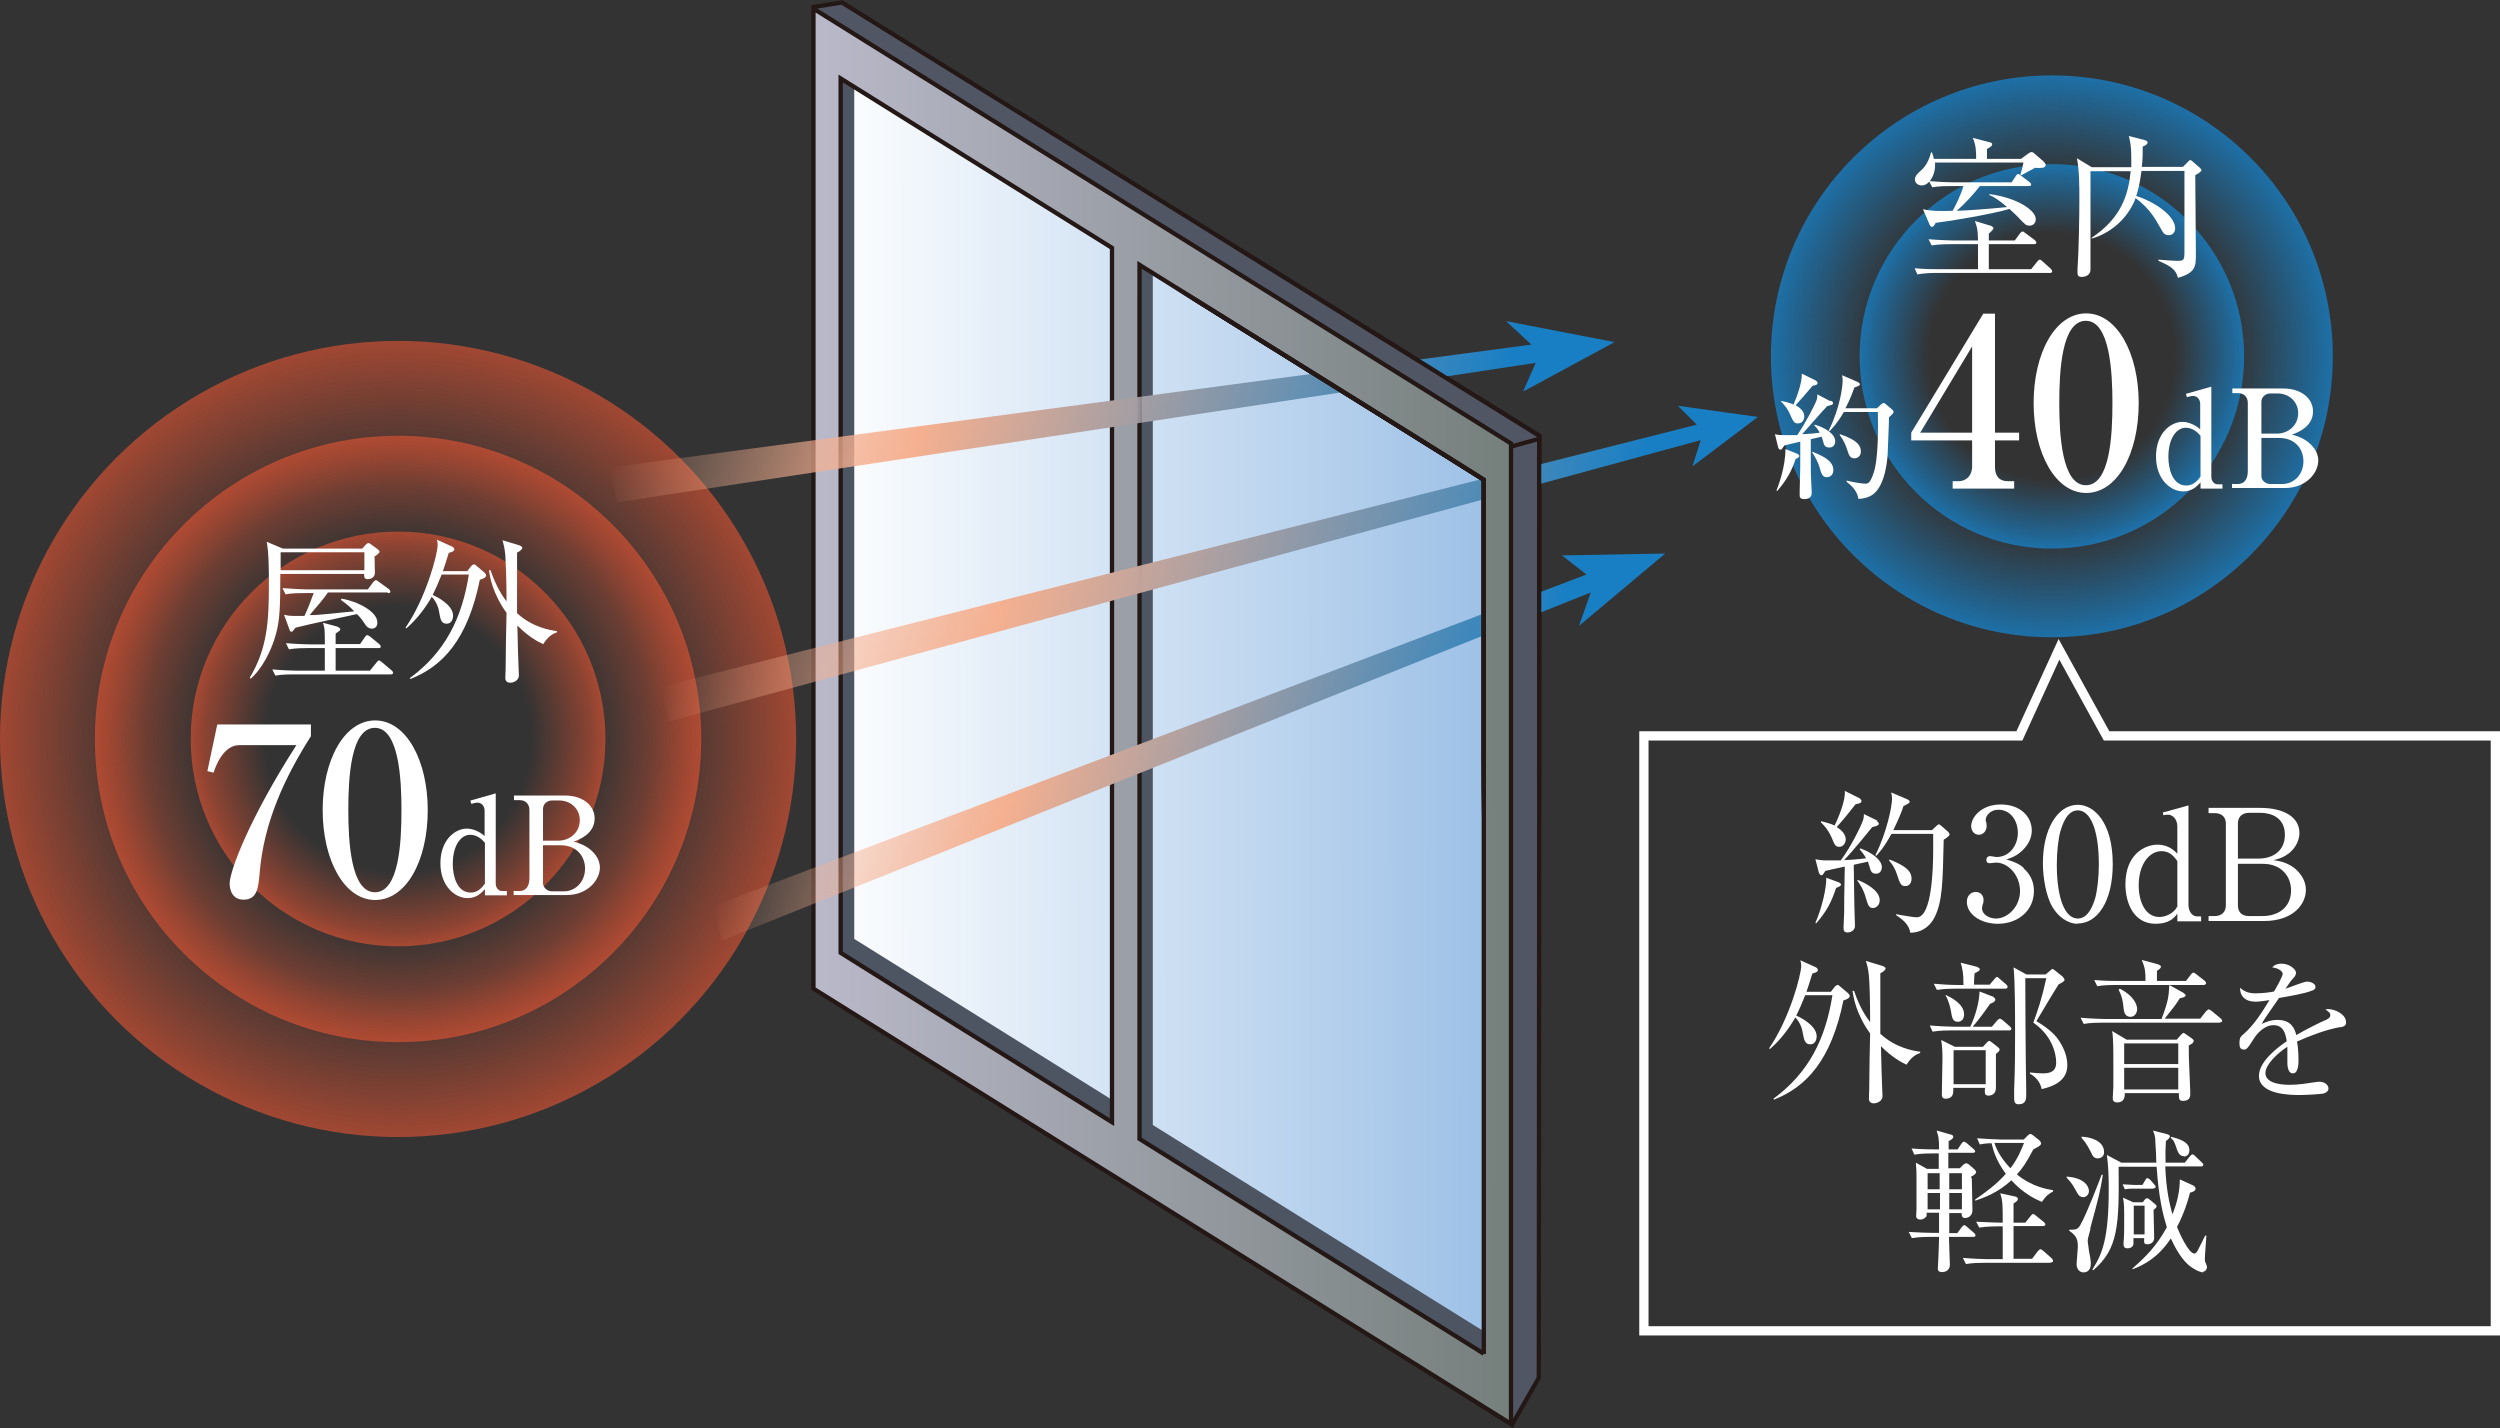 <?xml version="1.0" encoding="UTF-8"?>
<svg id="_レイヤー_2" data-name="レイヤー 2" xmlns="http://www.w3.org/2000/svg" xmlns:xlink="http://www.w3.org/1999/xlink" viewBox="0 0 80.89 46.21">
  <rect x="0" y="0" width="80.89" height="46.21" fill="#333333" stroke="none"/>
  <defs>
    <style>
      .cls-1 {
        fill: url(#_名称未設定グラデーション_4);
      }

      .cls-1, .cls-2, .cls-3, .cls-4, .cls-5, .cls-6 {
        stroke: #231815;
        stroke-width: .14px;
      }

      .cls-7 {
        fill: #4d5462;
      }

      .cls-8 {
        fill: #fff;
      }

      .cls-9 {
        mask: url(#mask);
      }

      .cls-10 {
        fill: url(#_名称未設定グラデーション_52-2);
      }

      .cls-11 {
        fill: url(#_名称未設定グラデーション_38);
      }

      .cls-11, .cls-12, .cls-13 {
        opacity: .6;
      }

      .cls-14 {
        fill: url(#_名称未設定グラデーション_70);
      }

      .cls-14, .cls-15 {
        opacity: .8;
      }

      .cls-12 {
        fill: url(#_名称未設定グラデーション_38-2);
      }

      .cls-16 {
        fill: url(#_名称未設定グラデーション_52);
      }

      .cls-2 {
        fill: url(#linear-gradient-2);
      }

      .cls-3 {
        fill: #b5b5b6;
      }

      .cls-17 {
        fill: url(#_名称未設定グラデーション_64);
      }

      .cls-13 {
        fill: url(#_名称未設定グラデーション_38-3);
      }

      .cls-18 {
        fill: url(#_名称未設定グラデーション_52-3);
      }

      .cls-4 {
        fill: url(#linear-gradient);
      }

      .cls-5, .cls-19 {
        fill: none;
      }

      .cls-19 {
        stroke: #fff;
        stroke-miterlimit: 10;
        stroke-width: .3px;
      }

      .cls-15 {
        fill: url(#_名称未設定グラデーション_70-2);
      }

      .cls-6 {
        fill: #515664;
      }
    </style>
    <linearGradient id="_名称未設定グラデーション_4" data-name="名称未設定グラデーション 4" x1="11.66" y1="55.4" x2="32.17" y2="55.4" gradientTransform="translate(14.14 -32.34) rotate(-8.32) scale(1.08 1.05) skewX(-8.15)" gradientUnits="userSpaceOnUse">
      <stop offset="0" stop-color="#fff"/>
      <stop offset="1" stop-color="#9cc0e6"/>
    </linearGradient>
    <linearGradient id="linear-gradient" x1="11.31" y1="55.4" x2="32.52" y2="55.4" gradientTransform="translate(14.14 -32.34) rotate(-8.32) scale(1.08 1.05) skewX(-8.15)" gradientUnits="userSpaceOnUse">
      <stop offset="0" stop-color="#bab9ca"/>
      <stop offset=".99" stop-color="#76807d"/>
    </linearGradient>
    <radialGradient id="_名称未設定グラデーション_38" data-name="名称未設定グラデーション 38" cx="12.88" cy="23.91" fx="12.88" fy="23.91" r="6.71" gradientUnits="userSpaceOnUse">
      <stop offset=".64" stop-color="#ea5532" stop-opacity="0"/>
      <stop offset="1" stop-color="#ea5532"/>
    </radialGradient>
    <radialGradient id="_名称未設定グラデーション_38-2" data-name="名称未設定グラデーション 38" cy="23.91" fy="23.91" r="9.81" xlink:href="#_名称未設定グラデーション_38"/>
    <radialGradient id="_名称未設定グラデーション_38-3" data-name="名称未設定グラデーション 38" cx="12.88" cy="23.91" fx="12.88" fy="23.91" r="12.88" xlink:href="#_名称未設定グラデーション_38"/>
    <radialGradient id="_名称未設定グラデーション_70" data-name="名称未設定グラデーション 70" cx="66.39" cy="11.53" fx="66.39" fy="11.53" r="6.22" gradientUnits="userSpaceOnUse">
      <stop offset=".64" stop-color="#187fc4" stop-opacity="0"/>
      <stop offset="1" stop-color="#187fc4"/>
    </radialGradient>
    <radialGradient id="_名称未設定グラデーション_70-2" data-name="名称未設定グラデーション 70" cy="11.53" fy="11.53" r="9.09" xlink:href="#_名称未設定グラデーション_70"/>
    <linearGradient id="_名称未設定グラデーション_52" data-name="名称未設定グラデーション 52" x1="21.77" y1="-194.37" x2="51.03" y2="-194.37" gradientTransform="translate(-42.1 190.04) rotate(15.52) scale(.91 .93)" gradientUnits="userSpaceOnUse">
      <stop offset="0" stop-color="#f5b090" stop-opacity="0"/>
      <stop offset=".31" stop-color="#f5b090"/>
      <stop offset=".9" stop-color="#187fc4"/>
    </linearGradient>
    <linearGradient id="_名称未設定グラデーション_52-2" data-name="名称未設定グラデーション 52" x1="14.01" y1="-204.5" x2="47.28" y2="-204.5" xlink:href="#_名称未設定グラデーション_52"/>
    <linearGradient id="_名称未設定グラデーション_52-3" data-name="名称未設定グラデーション 52" x1="17.89" y1="-200.5" x2="52.9" y2="-200.5" xlink:href="#_名称未設定グラデーション_52"/>
    <radialGradient id="_名称未設定グラデーション_64" data-name="名称未設定グラデーション 64" cx="48.77" cy="14.35" fx="48.77" fy="14.35" r="11.54" gradientUnits="userSpaceOnUse">
      <stop offset=".7" stop-color="#fff"/>
      <stop offset="1" stop-color="#000"/>
    </radialGradient>
    <mask id="mask" x="26.25" y="0" width="34.07" height="46.21" maskUnits="userSpaceOnUse">
      <circle class="cls-17" cx="48.77" cy="14.35" r="11.54"/>
    </mask>
    <linearGradient id="linear-gradient-2" x1="26.17" y1="23.18" x2="48.74" y2="23.18" gradientTransform="matrix(1,0,0,1,0,0)" xlink:href="#linear-gradient"/>
  </defs>
  <g id="_レイヤー_1-2" data-name="レイヤー 1">
    <g>
      <g>
        <g>
          <polygon class="cls-6" points="49.79 44.58 48.92 46.1 26.48 31.74 26.37 .22 27.24 .08 49.81 14.1 49.79 44.58"/>
          <polygon class="cls-1" points="48.45 44.94 26.76 31.41 26.76 1.41 48.45 14.94 48.45 44.94"/>
          <path class="cls-7" d="M48.72,14.63L26.76.86v30.68l9.66,6.03v.19l.88.64v-.28l11.41,7.2V14.63ZM27.64,30.37V2.09c.52.33,4.46,2.78,8.78,5.48v28.29c-4.5-2.81-8.57-5.35-8.78-5.48ZM48.45,43.35c-.61-.38-6.01-3.74-11.15-6.95V8.11c5.33,3.32,10.9,6.79,11.15,6.95v28.29Z"/>
          <path class="cls-4" d="M48.89,14.35L26.32.28v31.71l22.57,14.08V14.35ZM27.2,30.83V2.54c.52.33,4.47,2.79,8.78,5.48v28.29c-4.5-2.8-8.58-5.35-8.78-5.48ZM48.01,43.8c-.61-.38-6-3.74-11.14-6.95V8.57c5.33,3.32,10.9,6.79,11.14,6.95v28.29Z"/>
          <line class="cls-3" x1="49.79" y1="14.2" x2="48.89" y2="14.45"/>
          <circle class="cls-11" cx="12.88" cy="23.91" r="6.71"/>
          <circle class="cls-12" cx="12.88" cy="23.91" r="9.81"/>
          <circle class="cls-13" cx="12.88" cy="23.91" r="12.88"/>
          <g>
            <path class="cls-8" d="M12.12,18.02c0,.08.01.43.01.51,0,.2-.21.21-.24.21-.11,0-.11-.09-.11-.17h-2.71c0,1.1-.02,1.5-.14,1.94-.14.53-.45,1.13-.82,1.45l-.03-.03c.57-.95.62-1.83.62-3.01,0-.44,0-1.02-.07-1.39l.52.22h2.57l.12-.13s.05-.05.08-.05c.03,0,.05.02.08.04l.22.16s.06.05.06.08c0,.05-.09.11-.18.17ZM12.62,21.82h-3.12c-.12,0-.37,0-.59.04l-.1-.2c.35.03.7.04.77.04h.93v-.73h-.57c-.12,0-.37,0-.59.04l-.1-.2c.34.03.71.04.77.04h.49c0-.47,0-.52-.06-.7l.45.12s.11.04.11.09c0,.04-.02.05-.15.14,0,.11,0,.13,0,.34h.79l.16-.23s.04-.06.07-.06c.02,0,.07.03.1.05l.29.24s.05.04.05.08c0,.05-.04.05-.08.05h-1.38c0,.08,0,.71,0,.73h1.11l.21-.26s.05-.07.08-.07c.02,0,.04.01.09.05l.32.27s.05.04.05.08c0,.04-.04.05-.08.05ZM11.79,17.87h-2.71c0,.08,0,.38,0,.58h2.71v-.58ZM12.54,19.17h-1.93c-.12.19-.39.49-.59.73.04,0,.1,0,.17,0,.16-.01.27-.02,1.27-.12-.13-.14-.21-.21-.43-.37l.02-.04c.5.08,1.16.41,1.16.77,0,.14-.08.2-.18.2-.11,0-.18-.08-.21-.13-.12-.18-.14-.21-.27-.34-.55.12-1.44.3-1.99.44-.09.12-.1.13-.13.13-.03,0-.05-.03-.06-.06l-.18-.49c.09.02.15.04.36.04.14,0,.24,0,.3,0,.09-.18.23-.54.3-.74h-.32c-.13,0-.38,0-.59.04l-.1-.2c.41.03.71.04.77.04h1.99l.18-.24s.06-.06.08-.06.05.02.09.05l.33.24s.05.04.05.08c0,.05-.04.05-.08.05Z"/>
            <path class="cls-8" d="M15.53,18.74c-.4,1.98-1.22,2.82-2.25,3.23l-.02-.03c1.15-.84,1.69-1.95,1.91-3.35h-.88c-.11.28-.21.5-.29.66.07.03.66.3.66.67,0,.04-.01.26-.21.26-.18,0-.2-.15-.24-.37-.04-.27-.18-.44-.24-.5-.19.33-.46.71-.82,1.02l-.03-.02c.67-.97,1.04-2.39,1.04-2.67,0-.07,0-.12-.03-.18l.51.23s.06.04.06.08c0,.05-.04.08-.18.12-.09.3-.15.47-.19.59h.79l.13-.17s.06-.05.08-.05c.02,0,.04,0,.09.05l.25.21s.06.06.06.09c0,.06-.06.11-.21.15ZM17.57,20.84c-.17-.08-.46-.23-.83-.6.01.48.03,1.22.04,1.37,0,.04.01.21.01.25,0,.13-.14.23-.28.23s-.16-.1-.16-.15c0-.05.01-.25.01-.29,0-.29.02-1.56.03-1.82-.46-.64-.54-1.18-.57-1.38h.05c.2.56.39.84.52,1.01,0-.76-.03-1.29-.04-1.5-.02-.22-.06-.37-.09-.48l.56.17s.08.04.08.07c0,.07-.11.13-.17.16,0,.31,0,1.68,0,1.96.5.46,1.07.55,1.29.58v.04c-.25.08-.37.27-.45.39Z"/>
          </g>
          <circle class="cls-14" cx="66.39" cy="11.53" r="6.22"/>
          <circle class="cls-15" cx="66.39" cy="11.53" r="9.09"/>
          <g>
            <path class="cls-8" d="M66.32,8.83h-3.69s-.36,0-.59.05l-.09-.2c.33.03.68.03.77.03h1.28c0-.25,0-.55,0-.81h-.91s-.36,0-.59.04l-.1-.2c.35.03.73.04.77.04h.83c-.01-.38-.02-.39-.1-.63l.53.16s.07.04.07.07c0,.04-.04.08-.15.18,0,.05,0,.18,0,.22h.84l.17-.23s.05-.06.08-.06.05.02.09.05l.31.23s.05.05.05.08c0,.04-.04.05-.08.05h-1.46v.81h1.37l.2-.25s.05-.06.08-.06c.02,0,.05.02.08.05l.28.25s.04.05.04.08c0,.04-.03.05-.07.05ZM65.83,5.44c-.07.03-.37.2-.43.23l-.03-.02s.07-.21.1-.39h-2.86c.02.3-.09.5-.17.6.34.03.64.04.76.04h1.89l.13-.2s.04-.07.08-.07c.02,0,.05.02.1.06l.28.21s.04.04.04.07c0,.04-.03.05-.08.05h-1.58c-.18.24-.51.6-.75.8.19,0,1.05-.06,1.63-.12-.21-.18-.38-.31-.57-.39v-.03c.91.12,1.5.53,1.5.81,0,.13-.09.21-.2.21-.12,0-.14-.03-.37-.27-.11-.12-.26-.24-.28-.27-.54.16-1.88.39-2.39.45-.05.1-.08.13-.12.13s-.06-.04-.08-.08l-.21-.49c.3.07.65.06.96.05.09-.16.26-.5.35-.8h-.42c-.12,0-.37,0-.59.04l-.1-.19c-.05.08-.15.13-.24.13-.11,0-.22-.07-.22-.19s.08-.19.19-.29c.09-.08.24-.23.33-.59h.03c.03.08.05.13.06.21h1.37c0-.2,0-.45-.11-.68l.54.14c.06.01.09.04.09.06,0,.05-.02.08-.17.16v.32h1.1l.22-.16c.06-.04.09-.06.12-.06.03,0,.06.01.11.06l.29.25s.06.07.06.1c0,.11-.12.11-.39.1Z"/>
            <path class="cls-8" d="M67.64,5.53c0,.5,0,2.74,0,3.19,0,.17-.14.24-.29.24-.12,0-.13-.07-.13-.14,0-.02,0-.09,0-.12.04-.54.06-1.72.06-2.22,0-.47,0-.97-.08-1.36l.48.29h1.28c0-.07,0-.17,0-.32,0-.34-.03-.49-.08-.69l.54.14s.07.03.07.07c0,.05-.08.11-.16.13,0,.23,0,.43-.03.66h1.33l.16-.16s.05-.06.07-.06c.03,0,.07.03.09.05l.22.19s.06.06.06.08c0,.05-.08.1-.2.17,0,.71.02,1.83.02,2.53,0,.42,0,.62-.58.79-.07-.25-.18-.36-.63-.55v-.04c.21.02.51.04.59.04.22,0,.24-.01.25-.24,0-.07,0-2.37,0-2.67h-1.39c-.06.47-.13.69-.17.81.57.18,1.26.63,1.26,1.05,0,.1-.06.22-.21.22-.14,0-.19-.09-.27-.24-.16-.28-.34-.62-.8-.96-.19.52-.67,1.09-1.42,1.31v-.03c.97-.64,1.19-1.42,1.26-2.15h-1.33Z"/>
          </g>
        </g>
        <g>
          <path class="cls-8" d="M10.06,23.45v.37c-.84,1.32-1.53,2.79-1.66,4.44-.04.45-.07.85-.52.85s-.45-.48-.45-.52c0-.41.65-2.13,2.16-4.48h-1.85c-.51,0-.76.67-.83.89l-.2-.05.32-1.51h3.04Z"/>
          <path class="cls-8" d="M13.84,26.21c0,1.65-.7,2.91-1.7,2.91s-1.7-1.29-1.7-2.91.7-2.9,1.7-2.9,1.7,1.29,1.7,2.9ZM11.27,26.21c0,1.01.08,2.66.86,2.66s.86-1.6.86-2.66c0-.99-.08-2.66-.86-2.66s-.86,1.61-.86,2.66Z"/>
          <path class="cls-8" d="M15.23,25.9l.81-.23v2.92c0,.12.08.24.2.24h.16v.14h-.71v-.2c-.11.12-.27.29-.56.29-.4,0-.88-.38-.88-1.13s.47-1.12.86-1.12c.15,0,.38.07.57.24v-.82c0-.16-.11-.26-.23-.26-.06,0-.16.03-.2.04l-.03-.1ZM15.69,27.27c-.08-.09-.23-.26-.48-.26-.27,0-.56.3-.56.95,0,.37.13.92.58.92.26,0,.4-.21.46-.29v-1.32Z"/>
          <path class="cls-8" d="M16.64,28.83h.16c.26,0,.33-.21.33-.42v-2.2c0-.2-.13-.32-.31-.32h-.19v-.15h1.65c.59,0,.96.33.96.74,0,.5-.5.69-.68.75.14.04.34.1.53.25.08.07.32.27.32.59,0,.39-.38.89-1.08.89h-1.71v-.14ZM17.57,27.2h.5c.36,0,.69-.26.69-.66,0-.36-.28-.64-.67-.64h-.23c-.15,0-.29.11-.29.27v1.03ZM17.57,27.34v1.24c0,.12.12.26.29.26h.39c.36,0,.68-.3.68-.74,0-.35-.23-.75-.79-.75h-.57Z"/>
        </g>
        <g>
          <path class="cls-8" d="M59.23,12.96c.06.03.08.05.08.08,0,.05-.02.06-.19.1-.14.14-.69.78-.81.91.04,0,.38-.02.57-.05-.08-.14-.13-.19-.18-.24l.02-.02c.31.09.66.29.66.54,0,.1-.06.2-.18.2-.15,0-.17-.07-.2-.15,0-.03-.05-.17-.06-.2l-.35.08c0,.15,0,.91,0,.94,0,.26.03.74.03.78,0,.06,0,.22-.24.22-.15,0-.15-.08-.15-.13,0-.04,0-.09,0-.13.02-.65.02-.74.02-1.6-.09.02-.47.11-.51.12-.02.03-.04.05-.06.08-.02.04-.04.06-.07.06-.05,0-.07-.05-.08-.09l-.1-.41c.12.03.21.03.39.03.11,0,.23,0,.33,0,.24-.34.57-.97.63-1.14.02-.06.02-.12.02-.18l.42.22ZM57.48,15.87c.07-.18.29-.77.29-1.34l.38.15s.07.04.07.07c0,.04-.05.07-.12.1-.13.38-.26.64-.59,1.03h-.03ZM57.62,12.97c.27.05.39.11.41.12.12-.27.28-.72.27-1l.45.22s.06.04.06.08c0,.06-.07.08-.16.09-.26.31-.29.34-.55.63.14.08.28.2.28.36,0,.1-.06.23-.2.23-.12,0-.15-.04-.26-.29-.07-.16-.14-.26-.3-.43v-.03ZM58.65,14.62c.38.15.67.31.67.59,0,.17-.12.23-.21.23-.15,0-.18-.12-.24-.33-.04-.14-.15-.35-.24-.48l.02-.02ZM60.72,13.22l.15-.14s.05-.04.07-.04.04,0,.08.04l.2.17s.05.04.05.08-.12.15-.15.17c0,.07,0,.17-.04,1.12,0,.08-.04,1.1-.51,1.4-.09.06-.26.12-.44.12-.04-.29-.28-.47-.38-.55v-.04c.28.07.53.1.6.1.08,0,.15,0,.26-.31.17-.45.16-1.5.15-2.01h-1.1c-.22.38-.38.53-.46.62l-.03-.02c.38-.76.45-1.46.45-1.6,0-.06,0-.12-.02-.19l.51.22s.07.04.07.07c0,.04-.02.05-.18.11-.13.38-.26.61-.29.67h1.01ZM59.54,14.05c.59.2.67.39.67.56,0,.16-.12.22-.21.22-.14,0-.18-.11-.23-.27-.04-.12-.1-.3-.25-.49l.02-.02Z"/>
          <path class="cls-8" d="M61.84,14l2.33-3.85h.38v3.85h.78v.25h-.78v.86c0,.3.14.46.42.46h.2v.24h-1.99v-.24h.19c.24,0,.44-.17.44-.48v-.84h-1.97v-.25ZM62.13,14h1.68v-2.79l-1.68,2.79Z"/>
          <path class="cls-8" d="M69.2,13.04c0,1.65-.7,2.91-1.7,2.91s-1.7-1.29-1.7-2.91.7-2.9,1.7-2.9,1.7,1.29,1.7,2.9ZM66.63,13.04c0,1.01.08,2.66.86,2.66s.86-1.6.86-2.66c0-.99-.08-2.66-.86-2.66s-.86,1.61-.86,2.66Z"/>
          <path class="cls-8" d="M70.74,12.74l.81-.23v2.92c0,.12.08.24.2.24h.16v.14h-.71v-.2c-.11.12-.27.29-.56.29-.4,0-.88-.38-.88-1.13s.47-1.12.86-1.12c.15,0,.38.07.57.24v-.82c0-.16-.11-.26-.23-.26-.06,0-.16.03-.2.04l-.03-.1ZM71.2,14.1c-.08-.09-.23-.26-.48-.26-.27,0-.56.3-.56.95,0,.37.13.92.58.92.26,0,.4-.21.46-.29v-1.32Z"/>
          <path class="cls-8" d="M72.24,15.66h.16c.26,0,.33-.21.33-.42v-2.2c0-.2-.13-.32-.31-.32h-.19v-.15h1.65c.59,0,.96.33.96.74,0,.5-.5.69-.68.75.14.04.34.1.53.25.08.07.32.27.32.59,0,.39-.38.89-1.08.89h-1.71v-.14ZM73.17,14.03h.5c.36,0,.69-.26.69-.66,0-.36-.28-.64-.67-.64h-.23c-.15,0-.29.11-.29.27v1.03ZM73.17,14.17v1.24c0,.12.12.25.29.25h.39c.36,0,.68-.29.68-.74,0-.35-.23-.75-.79-.75h-.57Z"/>
        </g>
      </g>
      <g>
        <polygon class="cls-16" points="51.33 18.59 23.09 29.31 23.36 30.43 51.47 19.17 51.09 20.25 53.88 17.91 50.54 17.97 51.33 18.59"/>
        <polygon class="cls-10" points="52.24 11.07 48.73 10.39 49.55 11.15 19.7 15.13 19.97 16.25 49.69 11.74 49.28 12.67 52.24 11.07"/>
        <polygon class="cls-18" points="56.88 13.49 54.29 13.13 54.9 13.74 21.4 22.22 21.66 23.34 55.03 14.24 54.76 15.09 56.88 13.49"/>
      </g>
      <g class="cls-9">
        <g>
          <path class="cls-6" d="M27.24.08l-.87.14.11,31.52,22.44,14.36.88-1.52V14.1S27.24.08,27.24.08ZM48.01,43.8c-.61-.38-6-3.74-11.14-6.95V8.57c5.33,3.32,10.9,6.79,11.14,6.95v28.29Z"/>
          <path class="cls-5" d="M48.01,43.8c-.61-.38-6-3.74-11.14-6.95V8.57c5.33,3.32,10.9,6.79,11.14,6.95v28.29Z"/>
          <path class="cls-2" d="M26.32.28v31.71l22.57,14.08V14.35L26.32.28ZM48.01,43.8c-.61-.38-6-3.74-11.14-6.95V8.57c5.33,3.32,10.9,6.79,11.14,6.95v28.29Z"/>
          <path class="cls-5" d="M48.01,43.8c-.61-.38-6-3.74-11.14-6.95V8.57c5.33,3.32,10.9,6.79,11.14,6.95v28.29Z"/>
          <line class="cls-3" x1="49.79" y1="14.2" x2="48.89" y2="14.45"/>
        </g>
      </g>
      <g>
        <path class="cls-8" d="M60.72,26.56s.07.05.07.09c0,.05-.06.08-.21.11-.06.08-.21.25-.42.51-.19.23-.36.42-.49.56.02,0,.45-.02.71-.06-.02-.03-.08-.15-.21-.29l.03-.03c.39.15.69.38.69.61,0,.09-.05.21-.19.21-.12,0-.17-.06-.21-.23,0-.01-.03-.08-.05-.16l-.46.1c0,.21.02,1.24.02,1.34,0,.1.02.55.02.64,0,.13-.12.21-.24.21-.11,0-.13-.06-.13-.15,0-.08.02-.41.02-.48,0-.16,0-.65.02-1.5-.32.07-.57.12-.63.14-.03.05-.08.14-.12.14-.05,0-.08-.06-.09-.09l-.11-.43c.08.02.23.04.36.04.16,0,.38,0,.46,0,.34-.46.65-1.1.72-1.3.02-.05.03-.14.03-.2l.45.22ZM58.74,29.86c.21-.49.36-1.12.35-1.46l.41.15s.07.04.07.07c0,.03-.03.06-.16.11-.16.47-.3.75-.65,1.15l-.02-.02ZM58.93,26.57c.14.04.31.08.43.14.14-.28.36-.83.33-1.12l.48.24s.06.05.06.08c0,.08-.08.09-.19.11-.24.3-.27.35-.61.74.14.09.29.22.29.4,0,.12-.08.24-.21.24-.12,0-.15-.06-.25-.31-.12-.26-.23-.37-.34-.48v-.03ZM60.11,28.47c.21.09.71.32.71.66,0,.16-.12.25-.22.25-.13,0-.16-.1-.23-.33-.07-.26-.17-.41-.27-.55v-.02ZM62.51,26.86l.15-.14s.06-.05.07-.05c.02,0,.05.03.07.04l.24.21s.04.05.04.08c0,.04-.09.11-.19.17-.03,1.39-.04,2.01-.3,2.52-.19.36-.5.49-.78.49-.04-.24-.19-.39-.46-.57v-.03c.24.04.54.1.67.1.5,0,.53-1.65.53-2.17,0-.08,0-.44,0-.53h-1.35c-.25.46-.42.63-.49.71l-.03-.02c.37-.74.54-1.58.54-1.84,0-.05-.02-.15-.03-.19l.54.23s.06.04.06.07c0,.05-.08.08-.2.14-.05.16-.15.41-.33.78h1.24ZM61.14,27.81c.47.19.71.35.71.62,0,.12-.06.24-.2.24-.13,0-.17-.05-.28-.4-.04-.13-.13-.3-.25-.43l.02-.03Z"/>
        <path class="cls-8" d="M65.47,28.09c.23.2.34.45.34.74,0,.62-.5,1.06-1.17,1.06-.54,0-1-.3-1-.71,0-.22.15-.32.29-.32.17,0,.25.14.25.25,0,.08-.01.12-.03.16,0,.03-.02.07-.02.12,0,.19.22.33.45.33.38,0,.78-.38.78-.89s-.38-.92-.78-.92c-.03,0-.17.02-.2.02-.08,0-.11-.04-.11-.11,0-.07.05-.12.12-.12.03,0,.18.03.21.03.42,0,.69-.38.69-.78s-.24-.75-.63-.75c-.26,0-.41.19-.41.33,0,.03,0,.05.02.08,0,.04.01.08.01.12,0,.16-.12.28-.25.28-.17,0-.25-.15-.25-.28,0-.28.32-.7.96-.7s1,.4,1,.84c0,.18-.06.35-.18.51-.21.27-.43.36-.64.43.23.07.38.12.56.27Z"/>
        <path class="cls-8" d="M67.23,29.89c-.34,0-.64-.24-.82-.54-.21-.35-.31-.96-.31-1.43,0-1.07.46-1.88,1.13-1.88.52,0,1.13.56,1.13,1.92,0,1.23-.51,1.92-1.13,1.92ZM66.67,26.88c-.07.25-.12.67-.12,1.09,0,1.12.27,1.75.68,1.75.35,0,.5-.46.56-.65.07-.26.12-.68.12-1.1,0-1.14-.28-1.75-.68-1.75-.36,0-.51.49-.56.67Z"/>
        <path class="cls-8" d="M70.45,29.56c-.09.13-.26.33-.7.33-.72,0-.98-.68-.98-1.28,0-.96.62-1.28,1.04-1.28.34,0,.53.18.64.29v-.87c0-.27-.17-.39-.3-.39-.04,0-.09,0-.15.02l-.02-.09.83-.23v3.21c0,.21.11.38.28.38h.13v.16h-.77v-.24ZM70.45,27.86c-.1-.14-.24-.32-.51-.32-.39,0-.74.41-.74,1.11,0,.52.21,1.02.67,1.02.17,0,.45-.09.58-.34v-1.47Z"/>
        <path class="cls-8" d="M71.46,26.14h1.67c.77,0,1.27.3,1.27.81,0,.35-.24.58-.34.66-.16.12-.28.17-.5.22.2.03.42.07.67.25.21.17.38.42.38.71,0,.45-.39,1.01-1.36,1.01h-1.79v-.16h.2c.21,0,.36-.12.36-.35v-2.64c0-.21-.13-.34-.36-.34h-.2v-.17ZM72.41,27.78h.67c.44,0,.85-.23.85-.77,0-.45-.3-.71-.81-.71h-.35c-.21,0-.36.12-.36.34v1.13ZM72.41,27.94v1.35c0,.22.12.35.36.35h.43c.54,0,.93-.3.93-.83,0-.45-.31-.86-.91-.86h-.81Z"/>
        <path class="cls-8" d="M59.65,32.35c-.4,1.98-1.22,2.82-2.25,3.23l-.02-.03c1.15-.84,1.69-1.95,1.91-3.35h-.88c-.11.28-.21.5-.29.66.07.03.66.3.66.67,0,.04-.01.26-.21.26-.17,0-.2-.15-.24-.37-.04-.27-.18-.44-.24-.5-.19.33-.46.71-.82,1.02l-.03-.02c.67-.97,1.04-2.39,1.04-2.67,0-.07-.01-.12-.03-.18l.51.23s.06.04.06.08c0,.05-.03.08-.18.12-.09.3-.15.47-.19.59h.79l.13-.17s.06-.05.08-.05c.02,0,.04,0,.09.05l.25.21s.06.06.06.09c0,.06-.06.11-.21.15ZM61.69,34.45c-.17-.08-.46-.23-.83-.6.01.48.03,1.22.04,1.37,0,.04.01.21.01.25,0,.13-.14.23-.28.23s-.16-.1-.16-.15c0-.05.01-.25.01-.29,0-.29.02-1.56.03-1.82-.46-.64-.54-1.18-.57-1.38h.05c.19.56.39.84.52,1.01,0-.76-.02-1.29-.04-1.5-.02-.22-.06-.37-.1-.48l.56.17s.08.04.08.07c0,.07-.11.13-.17.16,0,.31,0,1.68,0,1.96.5.46,1.07.55,1.29.58v.04c-.25.08-.37.27-.45.39Z"/>
        <path class="cls-8" d="M64.45,33.22l.17-.2s.06-.06.08-.06c.03,0,.06.02.1.05l.23.2s.05.04.05.08c0,.04-.04.05-.08.05h-1.88c-.09,0-.35,0-.59.04l-.09-.2c.36.03.68.04.77.04h.54c.16-.33.29-.78.3-1.14l.44.17s.07.05.07.09c0,.06-.06.1-.17.14-.17.25-.38.53-.56.74h.64ZM64.36,31.88l.17-.2s.05-.07.08-.07.06.03.09.06l.21.18s.05.05.05.08c0,.04-.04.06-.08.06h-1.63c-.08,0-.34,0-.58.04l-.1-.2c.25.02.51.04.77.04h.19c0-.4-.03-.51-.09-.72l.52.13s.1.04.1.08-.04.07-.17.13c-.01.12-.02.24-.02.37h.5ZM64.17,33.86l.11-.12s.05-.06.08-.06.06.03.08.04l.19.15s.07.05.07.09c0,.04-.04.08-.12.14,0,.18,0,.34,0,.61,0,.08,0,.42,0,.49,0,.21-.16.25-.24.25-.09,0-.12-.05-.12-.12,0-.04,0-.09.01-.13h-1.03c0,.05,0,.07,0,.1,0,.17-.09.25-.25.25-.11,0-.12-.08-.12-.13,0-.16.02-.99.02-1.17,0-.24-.01-.41-.04-.6l.44.22h.91ZM62.97,32.2c.15.07.58.28.58.62,0,.19-.12.24-.2.24-.12,0-.18-.06-.21-.26-.02-.15-.09-.44-.19-.59l.02-.02ZM63.21,33.98v1.1h1.04v-1.1h-1.04ZM66.21,31.51l.12-.1s.06-.06.08-.06.05.03.08.05l.25.2s.06.07.06.1c0,.05-.06.08-.19.15-.12.18-.62,1.02-.72,1.19.23.14.57.36.75.66.19.3.25.55.25.77,0,.57-.59.71-.83.77-.02-.11-.1-.35-.38-.5v-.04c.17.02.29.03.44.03.34,0,.41-.17.41-.35,0-.31-.15-.89-.74-1.29.15-.42.27-.75.42-1.44h-.68c0,.22.01,2.71.03,3.58,0,.07,0,.18,0,.24,0,.2-.1.26-.25.26s-.14-.13-.14-.26c0-.04,0-.16,0-.21.03-.75.03-1.23.03-1.87,0-.51,0-1.69-.05-2.09l.42.23h.62Z"/>
        <path class="cls-8" d="M71.83,33.09h-3.82c-.12,0-.37,0-.59.04l-.1-.2c.34.03.7.04.77.04h1.85c.23-.61.23-.75.25-1.1l.45.25s.08.06.08.08c0,.07-.15.09-.19.1-.14.22-.17.26-.49.66h1.15l.19-.24s.06-.06.08-.06c.03,0,.05.02.1.05l.29.24s.05.04.05.08c0,.04-.04.05-.08.05ZM71.31,31.87h-2.86c-.12,0-.37,0-.59.04l-.1-.2c.34.03.7.03.77.03h.89c0-.3-.01-.41-.12-.68l.52.14s.1.03.1.08-.1.12-.13.13v.33h.94l.16-.21s.04-.06.08-.06c.02,0,.04.01.09.05l.27.21s.05.04.05.08c0,.04-.04.06-.08.06ZM70.95,33.75s-.09.06-.13.08c0,.22,0,.46.02.81,0,.07.03.61.03.73,0,.08,0,.25-.23.25-.14,0-.14-.06-.14-.25h-1.75c0,.08.01.3-.25.3-.14,0-.14-.11-.14-.14,0-.06.02-.31.02-.36,0-.29,0-.48,0-.78,0-.34,0-.84-.04-1.03l.47.28h1.62l.13-.15s.07-.07.09-.07.04.02.1.06l.17.12s.06.04.06.08c0,.01,0,.04-.03.05ZM68.93,32.9c-.19,0-.21-.19-.22-.29-.03-.25-.04-.34-.16-.59l.04-.03c.11.06.26.14.39.29.16.18.17.33.17.37,0,.12-.08.25-.21.25ZM70.48,33.76h-1.75v.67h1.75v-.67ZM70.48,34.55h-1.75v.7h1.75v-.7Z"/>
        <path class="cls-8" d="M75.73,33.23c-.49.09-.95.27-1.41.47.02.08.05.3.05.59,0,.11,0,.44-.18.44s-.18-.29-.18-.37c0-.08,0-.42,0-.49-.33.21-.71.58-.71.85,0,.38.66.38.8.38.27,0,.58-.05.77-.08.09-.01.12-.02.17-.02.21,0,.3.13.3.22s-.09.14-.15.16c-.09.02-.54.05-.77.05-.28,0-1.33,0-1.33-.62,0-.47.62-.93.9-1.12-.04-.27-.12-.52-.43-.52s-.55.3-.63.43c-.22.35-.25.36-.33.36-.12,0-.14-.09-.14-.21,0-.18.05-.22.11-.27.36-.31.61-.71.86-1.12-.15.02-.3.05-.45.05-.34,0-.51-.19-.5-.45.16.14.3.18.52.18s.5-.04.58-.06c.07-.12.28-.49.28-.57,0-.07-.11-.18-.34-.21.05-.06.13-.12.31-.12.25,0,.46.19.46.29,0,.07-.04.13-.08.17-.11.12-.12.15-.26.35.11-.03.59-.23.7-.23.12,0,.27.07.27.17,0,.07-.06.11-.11.12-.23.1-.78.19-1.07.24-.45.65-.5.72-.56.84.12-.05.27-.13.51-.13.46,0,.56.3.61.49.34-.2.83-.44.98-.5.09-.05.12-.08.12-.15s-.04-.09-.16-.18c.04,0,.05-.01.1-.01.18,0,.57.15.57.43,0,.11-.07.13-.17.16Z"/>
        <path class="cls-8" d="M63.8,38.13c0,.08.02.91.02,1.02,0,.26-.23.26-.24.26-.12,0-.11-.13-.11-.16h-.4v.65h.26l.14-.19s.06-.07.08-.07.06.02.1.06l.22.19s.05.05.05.08c0,.04-.03.05-.08.05h-.78c0,.14.03.78.03.9,0,.24-.24.24-.25.24-.14,0-.14-.08-.14-.13,0-.06.02-.31.02-.36.01-.32.02-.5.02-.65h-.29c-.09,0-.35,0-.59.04l-.1-.2c.31.02.62.03.77.03h.21v-.65s-.4,0-.4,0c0,.1,0,.12-.03.14-.04.04-.09.08-.18.08-.08,0-.13-.04-.13-.11,0-.04.01-.2.01-.23,0-.35,0-.72,0-1.07,0-.12,0-.16-.02-.43l.36.2h.38c0-.08,0-.43,0-.5h-.2c-.12,0-.37,0-.59.04l-.09-.2c.34.03.7.03.77.03h.12c0-.37-.02-.43-.08-.61l.46.13c.05.01.08.03.08.08,0,.05-.1.11-.15.13v.27h.29l.12-.18s.05-.07.08-.07.06.02.1.05l.22.19s.05.05.05.07c0,.04-.04.05-.08.05h-.79c0,.26,0,.31,0,.5h.37l.1-.1s.06-.06.1-.06c.04,0,.07.02.1.04l.18.16s.05.05.05.08c0,.05-.05.09-.17.16ZM62.76,37.96h-.39v.52h.39v-.52ZM62.76,38.6h-.39v.53h.4v-.53ZM63.48,37.96h-.41v.52h.41v-.52ZM63.48,38.6h-.41v.53h.41v-.53ZM66.34,40.86h-2.14c-.12,0-.37,0-.59.04l-.1-.2c.34.03.7.04.77.04h.52v-1.06h-.17s-.36,0-.59.04l-.1-.19c.34.02.73.03.77.03h.09c0-.61,0-.69-.08-.95l.46.1c.06.01.11.03.11.09,0,.04-.04.08-.14.14v.62h.38l.17-.21s.05-.07.08-.07.05.02.09.05l.26.21s.05.04.05.08c0,.03-.03.05-.08.05h-.95v1.06h.6l.18-.24s.06-.07.09-.07c.02,0,.05.02.09.05l.27.24s.05.05.05.08c0,.04-.03.06-.08.06ZM66.07,38.89c-.19-.08-.59-.26-.99-.7-.42.39-.87.56-1.17.66v-.04c.35-.24.7-.5.99-.83-.33-.45-.41-.78-.46-.99-.01,0-.2,0-.38.04l-.09-.2c.31.02.62.04.77.04h.74l.12-.12s.06-.06.09-.06c.03,0,.06.02.1.05l.2.16s.05.05.05.09c0,.06-.02.08-.25.2-.22.42-.34.6-.53.81.5.41,1,.48,1.17.51v.04c-.17.1-.21.12-.37.35ZM64.53,36.98c.1.31.29.58.52.82.25-.33.34-.58.44-.82h-.96Z"/>
        <path class="cls-8" d="M67.4,38.73c-.12,0-.15-.06-.25-.24-.1-.19-.19-.29-.28-.38v-.04c.58.04.72.32.72.47,0,.1-.08.2-.2.2ZM67.64,39.76c-.08.29-.09.33-.09.41,0,.02.04.27.04.3.04.19.06.31.06.42,0,.26-.18.28-.23.28-.11,0-.18-.07-.2-.13-.03-.07-.03-.11-.03-.15,0-.08.04-.46.04-.53,0-.24-.02-.36-.28-.54v-.03c.23,0,.29-.01.38-.19.21-.38.59-1.38.67-1.59h.04c-.08.52-.13.72-.41,1.74ZM67.87,37.48c-.11,0-.16-.07-.21-.19-.15-.3-.25-.41-.31-.47v-.04c.19,0,.73.09.73.5,0,.18-.16.2-.2.2ZM71.29,41.17c-.1,0-.32-.1-.5-.26-.26-.24-.45-.62-.55-.84-.4.61-.87.86-1.24,1v-.03c.42-.37.77-.71,1.11-1.33-.12-.4-.26-.92-.33-1.96h-1.23c.02,1.89-.01,2.66-.82,3.35l-.03-.02c.32-.51.53-.99.53-2.6,0-.39-.01-.77-.06-1.11l.47.25h1.13c0-.11-.02-.56-.03-.65,0-.23-.04-.29-.08-.39l.47.12s.08.03.08.06c0,.05-.05.1-.13.16-.01.16-.02.37-.01.7h.62l.17-.21s.05-.06.08-.06c.03,0,.06.03.08.05l.22.21s.05.04.05.08c0,.04-.04.05-.08.05h-1.15c.03.77.13,1.17.23,1.55.15-.36.24-.74.24-1.13l.44.2s.07.04.07.1c0,.07-.09.11-.18.13-.08.31-.19.66-.42,1.11.06.16.37.86.56.86.05,0,.09-.06.12-.12.08-.16.14-.27.23-.46h.04c-.04.52-.05.71-.05.75,0,.05,0,.09.03.14.02.06.04.1.04.12,0,.08-.06.16-.14.16ZM69.68,38.46h-.68s-.13,0-.25.02l-.07-.16c.18.01.34.02.38.02h.26l.09-.15s.03-.07.07-.07c.03,0,.06.03.09.05l.14.16s.04.05.04.07c0,.04-.03.05-.08.05ZM69.68,39.14c0,.14.02.83.02.91,0,.21-.21.21-.23.21-.11,0-.1-.08-.09-.2h-.35s0,.17,0,.19c-.02.14-.17.14-.2.14-.12,0-.12-.1-.12-.12,0-.03,0-.07,0-.08.02-.17.02-.46.02-.55,0-.63,0-.7-.04-.89l.33.15h.31l.07-.09s.04-.04.07-.04.05.02.08.04l.18.15s.05.04.05.07c0,.04-.07.1-.12.13ZM69.39,39.01h-.35v.93h.35v-.93ZM70.67,37.41c-.15,0-.19-.12-.23-.21-.09-.27-.1-.29-.2-.38v-.04c.51.12.6.28.6.44,0,.06-.03.2-.18.2Z"/>
      </g>
      <polygon class="cls-19" points="68.16 23.81 66.62 21.01 65.34 23.81 53.19 23.81 53.19 43.06 80.74 43.06 80.74 23.81 68.16 23.81"/>
    </g>
  </g>
</svg>
